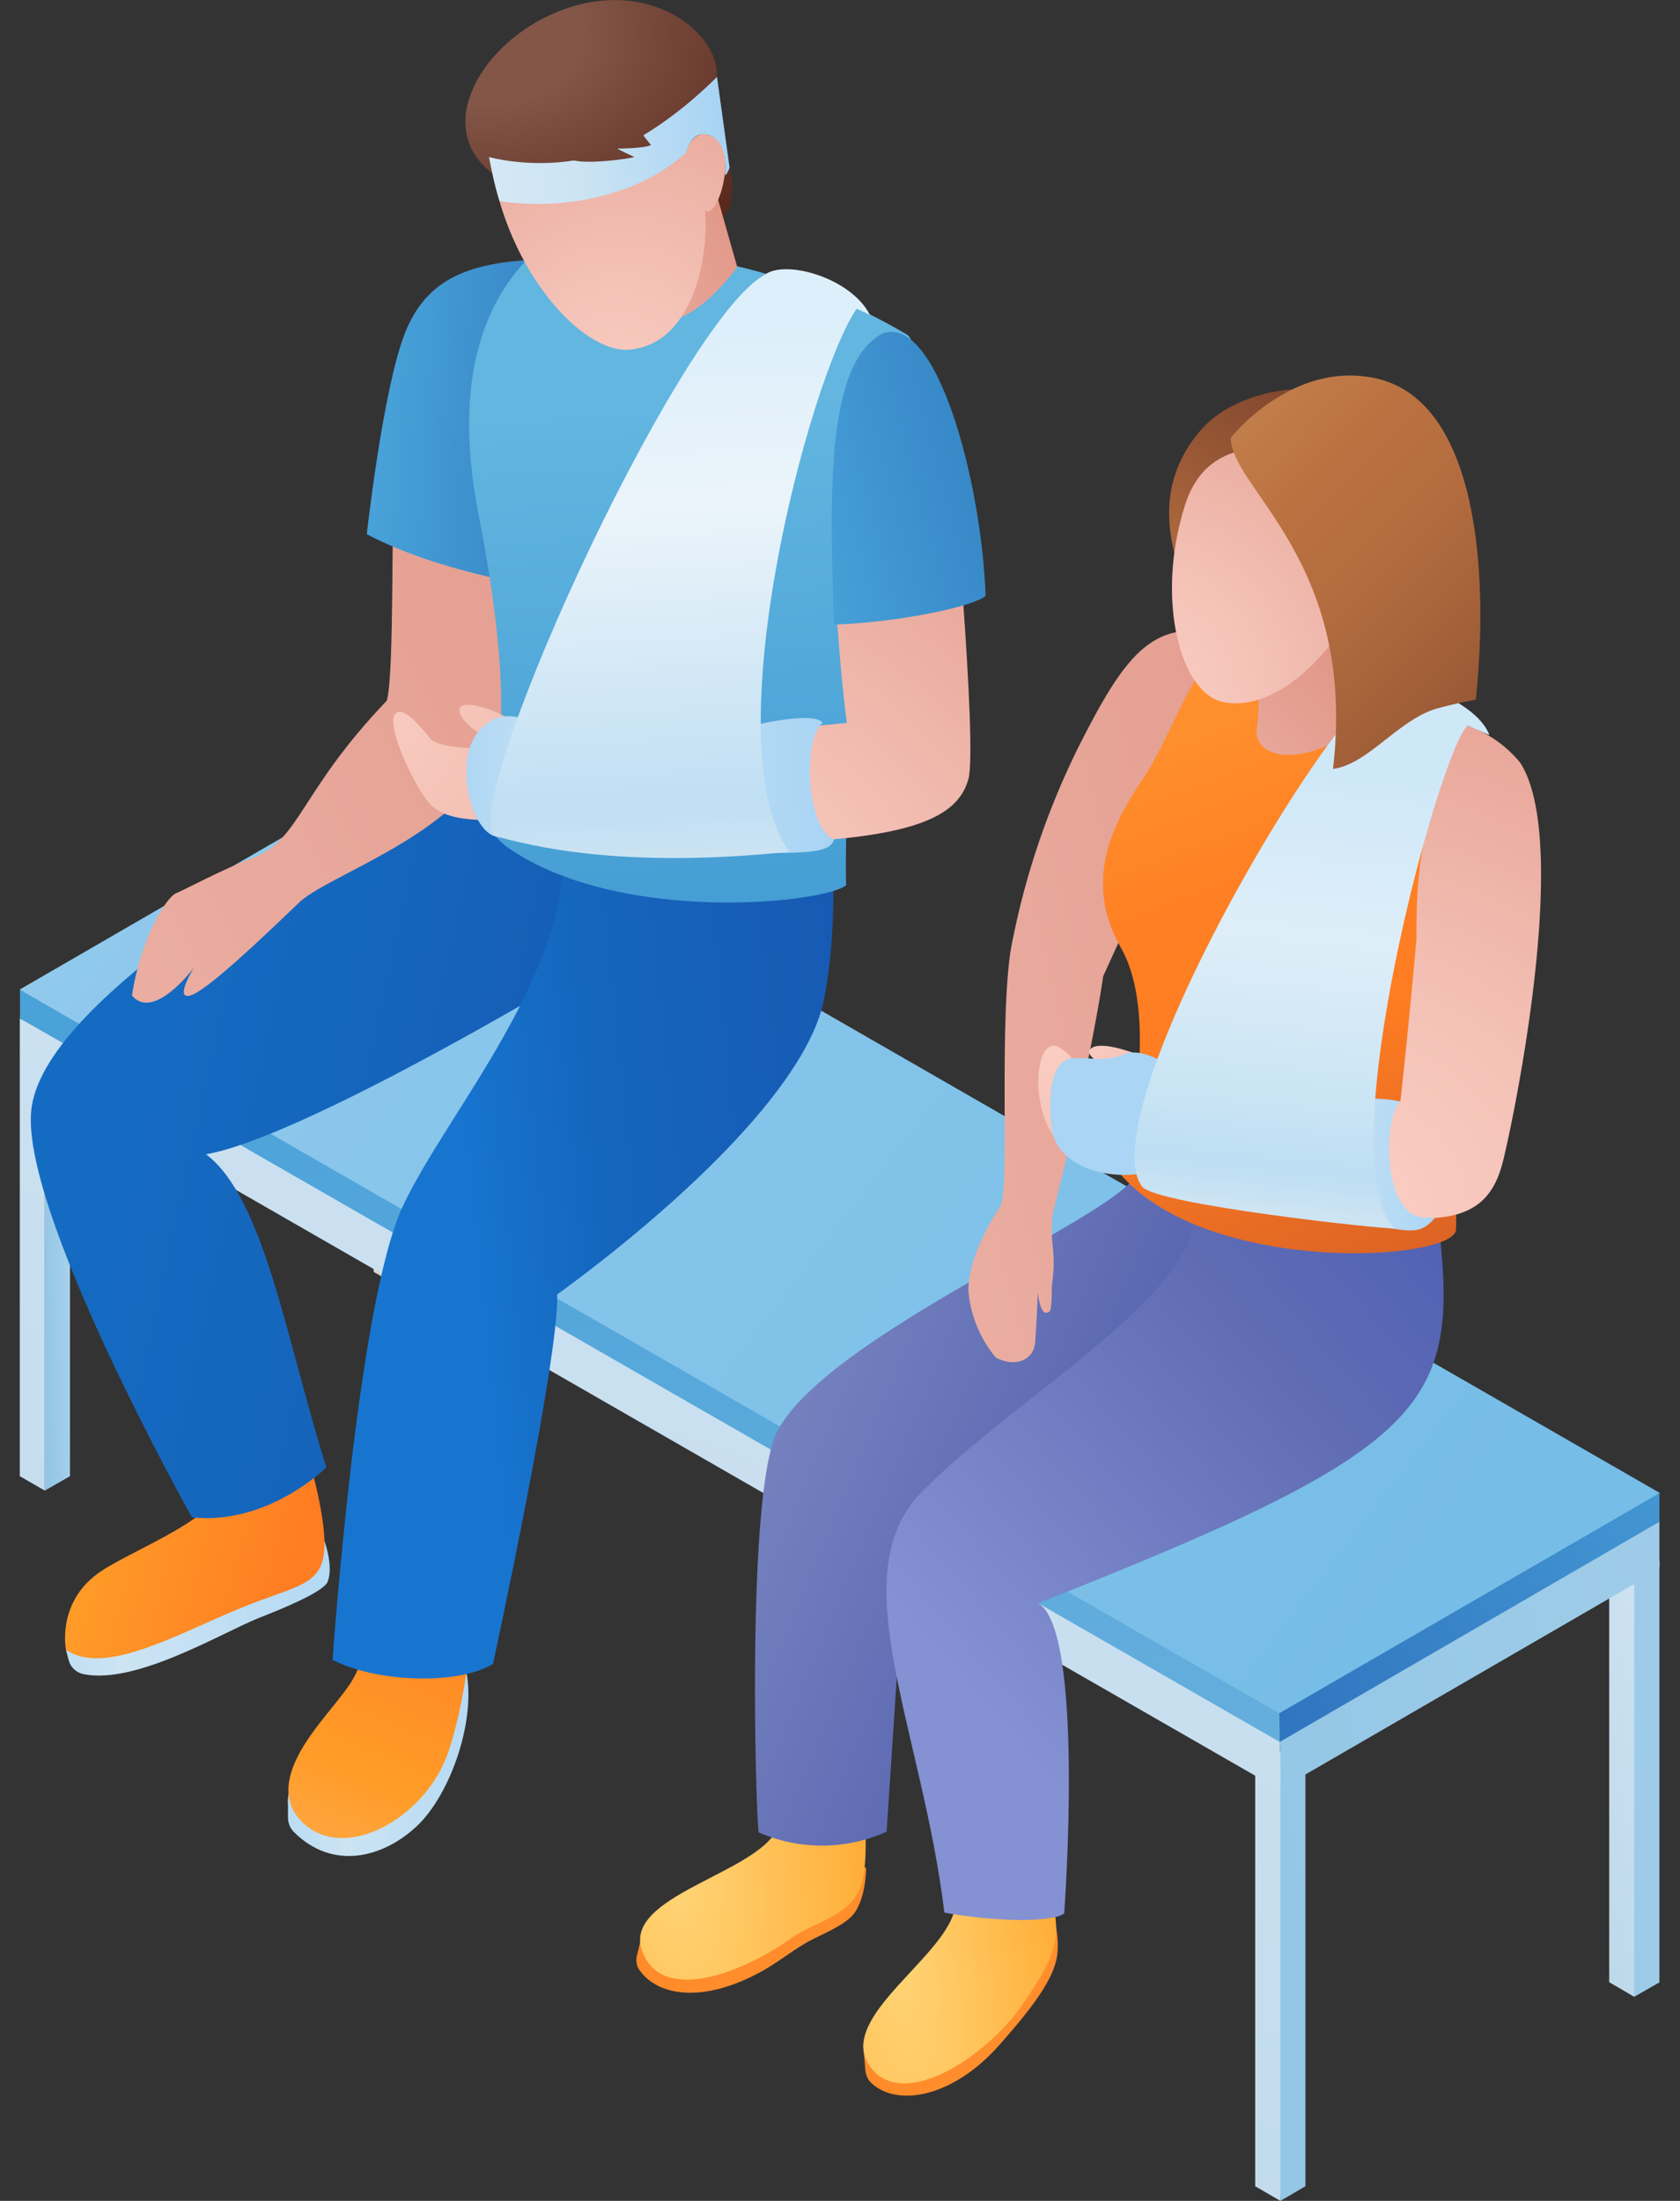 <svg xmlns="http://www.w3.org/2000/svg" width="84" height="110" fill="none"><rect width="100%" height="100%" fill="#333333" stroke="none"/><g clip-path="url(#a)"><path fill="url(#b)" d="M58.72 27.65c-.47-1.9-.45-4.02 1.23-6.05 1.69-2.03 4.68-2.14 4.68-2.14l-2.49 6.09-3.42 2.1Z"/><path fill="url(#c)" d="m43.16 102.22.11 1.26a1 1 0 0 0 .33.66c1.32 1.18 4.06.66 6.34-1.9 1.44-1.63 2.67-3.14 2.9-4.4.16-.88-.1-1.91-.2-2.24-.2-.8-9.48 6.62-9.48 6.62Z"/><path fill="url(#d)" d="M47.77 95.22c-.26 2.47-5.9 5.54-4.33 7.97 1.57 2.43 5.82-.32 7.66-2.97 2.12-3.07 2.05-3.64.94-7.33-1.12-3.7-4.27 2.33-4.27 2.33Z"/><path fill="#D7D0C6" d="M18.68 42.54v21.03l1.26.72 1.25-21.75-1.4.27-1.1-.27Z"/><path fill="#A29B94" d="M19.93 43.27V64.3l1.26-.72V42.55l-.89.24-.37.48Z"/><path fill="#E5E0DC" d="m18.68 42.54 1.26.72 1.25-.72-1.25-.73-1.26.73Z"/><path fill="url(#e)" d="M2.24 53.47V74.5l1.26-.72V52.75l-.89.25-.37.47Z"/><path fill="#E5E0DC" d="m.98 52.74 1.26.72 1.26-.72-1.26-.72-1.26.72Z"/><path fill="url(#f)" d="M80.46 78.04v21.03l1.25.73 1.27-21.76-1.42.28-1.1-.28Z"/><path fill="#E5E0DC" d="m80.46 78.04 1.25.72 1.27-.72-1.27-.73-1.25.73Zm-17.7 10.21 1.26.72 1.25-.72-1.25-.74-1.26.74Z"/><path fill="url(#g)" fill-rule="evenodd" d="M.99 53.26V50.9L64 84.54v3.95l1.27-.25L64.02 110l-1.26-.73V88.75L2.24 53.98V74.5l-1.25-.72V53.26Z" clip-rule="evenodd"/><path fill="url(#h)" fill-rule="evenodd" d="M65.27 88.69v20.58l-1.25.73V88.96h.01l-.06-5.25 19-7.65v23.02l-1.26.72V79.17l-16.44 9.52Z" clip-rule="evenodd"/><path fill="url(#i)" d="M.98 50.89 64 87.07v-3.96L1 49.47v1.42Z"/><path fill="url(#j)" d="m63.99 87.06 18.98-11v-1.42l-19.06 7.73.08 4.7Z"/><path fill="url(#k)" d="m.98 49.46 62.98 36.17 19.01-11h.04l-62.97-36.2L.98 49.46Z"/><path fill="url(#l)" d="m32.16 96.48-.3 1.2a.93.93 0 0 0 .07.72c.88 1.35 3.17 1.78 6.17.12.86-.47 1.7-1.18 2.53-1.59 1-.5 1.83-.85 2.18-1.45.45-.78.47-1.72.5-2.06.07-.83-11.15 3.06-11.15 3.06Z"/><path fill="url(#m)" d="M38.85 91.43c-1.08 2.24-7.72 3.33-6.75 6.06.94 2.66 4.9 1.2 7.5-.64.32-.23.68-.41 1.04-.58 2.68-1.2 2.68-1.9 2.64-5.55-.05-3.86-4.43.7-4.43.7v.01Z"/><path fill="url(#n)" d="M56.82 58.69c-.93 2.1-15.4 8.02-17.94 12.82-1.56 2.95-1.1 18.87-.95 20.07a7.88 7.88 0 0 0 6.4-.03l.89-13.48 16.9-13.77v-7.92l-5.3 2.3v.01Z"/><path fill="url(#o)" d="m3.3 82.46.14.54c.1.34.38.6.72.67 2.63.55 6.94-2.07 8.75-2.79 2.1-.82 3.17-1.38 3.44-1.76.4-.8-.2-2.31-.2-2.31L3.29 82.46Z"/><path fill="url(#p)" d="M3.3 82.46c1.9 1.3 5.4-.7 8.52-2 3.1-1.31 4.5-1.11 4.4-3.52-.11-2.84-2.2-8.72-2.6-8.42-.4.3-2.6 5.61-2.6 5.61.2 1.6-4.27 3.28-5.92 4.37-2.31 1.5-1.8 3.96-1.8 3.96Z"/><path fill="url(#q)" d="M22.55 37.93C15.83 42.24 2.49 49.67 1.59 55.28.8 60.17 9.6 75.84 9.6 75.84c3.81.4 6.72-2.5 6.72-2.5-2-6.33-3.1-13.45-6.02-15.65 4.72-.8 17.95-8.73 17.95-8.73l5.42-8.02-11.13-3Z"/><path fill="url(#r)" d="M14.4 90.09v.74c0 .28.1.54.3.74 1.94 1.93 4.43 1.28 6.1-.26 1.77-1.62 3.18-5.7 2.4-8.24-.64-2.1-6.27 3.5-8.18 5.47-.4.41-.63.96-.63 1.55Z"/><path fill="url(#s)" d="M18.33 81.37c-.2 2.19-.7 2.68-1.83 4.1-1.13 1.4-3.3 4.02-1.2 5.77 2.12 1.76 5.92-.42 7.06-3.52 1.13-3.1 1.48-8.66 1.48-8.66l-5.5 2.31Z"/><path fill="url(#t)" d="M28.16 41.74c.6 6.72-5.82 13.84-8.02 18.55-2.28 4.86-3.51 22.67-3.51 22.67 2.1 1.1 6.22 1.3 8.02.2 0 0 3.31-15.25 3.21-18.46 5.62-4.1 12.43-10.22 13.34-14.74 1.02-5.13.1-11.63-.2-11.43-.3.2-12.84 3.21-12.84 3.21Z"/><path fill="url(#u)" d="M19.74 24c-.2 1.2 0 9.62-.4 11.02-4.32 4.51-4.35 6.94-6.62 7.82-1.8.7-3.41 1.6-3.91 1.8-.5.2-1.8 2.31-2.21 5.12 1.1 1.3 3.1-1.4 3.1-1.4s-1 1.6-.2 1.4c.8-.2 3.52-2.8 5.52-4.71 1.6-1.4 7.72-3.31 9.63-7.32 1.9-4.01.1-13.84.1-13.84l-5.01.1Z"/><path fill="url(#v)" d="M27.26 12.96c-3.71.1-5.92.9-7.02 3.71-1.1 2.81-1.9 10.03-1.9 10.03 3.6 1.9 8.52 2.6 8.52 2.6l.4-16.34Z"/><path fill="url(#w)" d="M26.36 12.96c-2 2.1-3.81 5.82-2.4 12.94 1.4 7.12 1.3 11.53.6 12.13-.19.15-.32.41-.4.72a3.25 3.25 0 0 0 1.32 3.67c5.57 3.8 15.75 2.73 16.83 1.82-.1-1.9.3-11.89.3-11.89s-1.2-11.28 1.7-14.09c.3-.23.66-.43.97-.59.4-.2.4-.75.03-.97a30.41 30.41 0 0 0-8.44-3.39c-4.57-.94-10.51-.35-10.51-.35Z"/><path fill="url(#x)" d="M36.06 10.99c1.2-1.28.12-3.74-.28-4.08-.4-.33 0-.6.07-3.08s-4-5.35-8.75-2.88c-3.5 1.83-5.42 5.89-2.14 7.95 1.53.97.8 1.48 1.13 1.48.33 0 9.96.6 9.96.6Z"/><path fill="url(#y)" d="M32.37 15.94c2.08.87 4.49-2.6 4.49-2.6l-1.54-5.42-2.95 8.02Z"/><path fill="url(#z)" d="M24.55 8.11c.8 5.42 4.6 9.66 7.02 9.36 3.28-.4 3.88-5.08 3.68-6.95.67.47 1.6-2.94.53-3.61-1.13-.7-1.47.67-1.47.67s-.4-.8-1.33-.73c-.65 1.5-2.96 1.94-5.82 1.8-1.47-.08-2.6-.54-2.6-.54Z"/><path fill="url(#A)" d="m36.48 8.38-.63-4.54s-1.61 1.68-3.68 2.92c0 .03.38.48.38.49-.32.17-1.68.18-1.68.17.18.13.45.23.85.43-.37.1-2.23.35-3.02.17-2.35.37-4.25-.17-4.25-.17s.27 1.47.53 2.2c3.08.48 6.95-.23 9.33-2.43 0 0 .17-.74.64-.88.49-.13 1.46.13 1.3 1.98.03.16.23-.34.23-.34Z"/><path fill="url(#B)" d="M25.48 41c-1.8 0-3.07 0-3.88-.72-.8-.73-2.27-3.94-1.87-4.55.4-.6 1.47.8 1.8 1.2.33.4 2.34.61 2.88.34.53-.27-1.07-.73-1.4-1.6-.34-.88 1.67-.28 2.53.32.87.6-.06 5.02-.06 5.02Z"/><path fill="url(#C)" d="M41.67 22.96c-.2 6.69.67 13.17.67 13.17l-2.08.2-.67 4.48 1.4 1.2c5.22-.4 6.96-1.4 7.43-3.07.47-1.68-.88-16.52-.88-16.52-2.6-.46-5.87.54-5.87.54Z"/><path fill="url(#D)" d="M41.7 31.21c-.2-6.21-.47-13.03 2.43-14.54 2.71-1 4.95 7.4 5.15 13.11-.56.53-4.37 1.33-7.58 1.44Z"/><path fill="url(#E)" d="M37.79 36.23s2.94-.7 3.34-.1c-1.08.93-.73 5.41.57 5.81-.2.9-2.1.7-8.73.6-6.62-.1-6.79-.54-8.1-.71-1.31-.18-2.22-3.8-.92-5.3 1.3-1.5 2.74-.2 3.14-.4.4-.2 10.7.1 10.7.1Z"/><path fill="url(#F)" d="M38.2 13.76c1-.83 4.36.11 5.3 1.99-.18-.11-.67-.32-.67-.32-2.42 3.58-7.17 21.83-3.37 27.14-8.57.9-13.13-.37-14.59-.75-2.41-.63 8.92-25.55 13.32-28.06Z"/><path fill="url(#G)" d="M47.22 95.6c-1.1-9.11-5.15-16.87-1.2-20.96 4.73-4.9 14.85-10.35 13.63-14.86h12.1c1.39 10.4.53 12.3-19.84 20.35 2.35 1.35 1.3 15.5 1.3 15.5-.5.43-3.2.47-6-.04Z"/><path fill="url(#H)" d="M61.53 31.86c-3.68-1.15-5.13.64-7.4 5.07a38.63 38.63 0 0 0-3.6 10.58c-.59 4.04-.03 12.05-.52 12.79-.3.46-1.58 2.42-1.59 4.21a6 6 0 0 0 1.37 3.34c.91.5 1.9.17 1.97-.77.07-.93.13-2.53.13-2.53s.04.66.26.97c.1.16.35.1.38-.09.08-.45.04-.98.08-1.31.22-1.61-.14-1.97.02-3.43 1.94-7.62 2.53-11.9 2.53-11.9l3.15-6.91 3.22-10.02Z"/><path fill="url(#I)" d="M56.05 58.72c4.4 5.01 16.45 4.34 16.75 2.77.1-3.07-.62-25.36-.62-25.36-3.66-2.06-6.35-4.2-10.05-4.92-2.38 1.5-3.49 5.52-4.99 7.73-1.5 2.2-3 5.11-1.1 8.42 2.14 3.73.01 11.36.01 11.36Z"/><path fill="url(#J)" d="M62.63 31.82c.42 2.29.32 3.84.21 4.6-.06.44.17.88.57 1.09 2.15 1.08 5.98-2.1 5.98-2.1l-1.56-6.47-5.2 2.88Z"/><path fill="url(#K)" d="M71.76 60.87c2.13-.14 2.93-1.2 3.33-2.61.4-1.4 3.56-16.08.92-20.14a5.96 5.96 0 0 0-2.64-1.85s-.35.05-1.17 2.45c-.83 2.43-1.4 3.78-1.38 8.24a387.6 387.6 0 0 1-.8 8.08s-1.28.34-1.21.44c.07.1.17 5.08.17 5.08s2 .6 1.93.6c-.06 0 .85-.3.85-.3Z"/><path fill="url(#L)" d="M56.61 52.6c-1.02-.35-1.88-.47-2.12-.13-.19.27.49.65.49.65s-1.19 0-1.35-.19a2.6 2.6 0 0 0-.73-.62c-.73-.28-1.02.86-.98 1.97.03 1.12.52 2.63 1.3 2.93.63.25 3.4-4.61 3.4-4.61Z"/><path fill="url(#M)" d="M70.02 55.05c-.8.63-1 5.55 1.11 5.8l.62.02c-.62.69-.97.74-2.37.49-1.4-.25-9.98-3.06-12.24-2.71-2.25.35-4.34-.6-4.55-2.23-.21-1.62-.06-3.54 1.14-3.54s1.47.21 2.64-.24c1.37-.35 3.73 1.86 3.73 1.86l7.67.8c-.07-.38 1.01-.51 2.24-.25Z"/><path fill="url(#N)" d="M74.47 36.74c-.58-1.59-3.89-2.92-5.2-2.52-2.7.84-14.82 21.48-12.17 25.08.64.9 11.96 2.13 12.63 2.1-3.37-3.27 2.3-24.11 3.66-25.13l1.08.47Z"/><path fill="url(#O)" d="M62.93 22.37c-1.88.18-3.1 1.01-3.7 2.94-1.47 4.7-.19 9.36 1.93 9.78 2.61.52 5.3-2.33 6.52-4.64 0 0 .42 1.23 1.5.05 1.1-1.18-.9-10.36-.9-10.36l-5.35 2.23Z"/><path fill="url(#P)" d="M61.54 21.88c0 2.55 6.33 6.17 5.11 16.55 1.74-.23 3.2-2.38 5.1-2.99 1.06-.3 2.04-.47 2.04-.47.68-6.44.06-14.83-4.9-16.04-4.26-1-7.35 2.95-7.35 2.95Z"/></g><defs><linearGradient id="b" x1="56.2" x2="63.57" y1="32.44" y2="19.23" gradientUnits="userSpaceOnUse"><stop offset=".17" stop-color="#BB7241"/><stop offset="1" stop-color="#83482F"/></linearGradient><linearGradient id="c" x1="39.69" x2="47.84" y1="111.34" y2="116.12" gradientUnits="userSpaceOnUse"><stop offset=".01" stop-color="#FF8B2A"/><stop offset=".46" stop-color="#FF8E2C"/><stop offset=".76" stop-color="#FF7D22"/><stop offset="1" stop-color="#DD6424"/></linearGradient><linearGradient id="e" x1="4.78" x2="2.09" y1="57.61" y2="57.68" gradientUnits="userSpaceOnUse"><stop stop-color="#BDDBEF"/><stop offset="1" stop-color="#94C7E6"/></linearGradient><linearGradient id="f" x1="85.22" x2="60.47" y1="38.54" y2="45.58" gradientUnits="userSpaceOnUse"><stop offset="0" stop-color="#EEF8FF"/><stop offset=".85" stop-color="#BCD7EA"/></linearGradient><linearGradient id="g" x1="122.5" x2="38.67" y1="-56.41" y2="167.73" gradientUnits="userSpaceOnUse"><stop offset="0" stop-color="#EEF8FF"/><stop offset=".85" stop-color="#BCD7EA"/></linearGradient><linearGradient id="h" x1="146.27" x2="63.97" y1="77.22" y2="93.03" gradientUnits="userSpaceOnUse"><stop stop-color="#BDDBEF"/><stop offset="1" stop-color="#94C7E6"/></linearGradient><linearGradient id="i" x1="124.65" x2="89.47" y1="130.13" y2="-61.91" gradientUnits="userSpaceOnUse"><stop offset=".11" stop-color="#77B6DE"/><stop offset=".53" stop-color="#48A1D9"/><stop offset="1" stop-color="#2891D2"/></linearGradient><linearGradient id="j" x1="90.66" x2="17.25" y1="77.12" y2="113.57" gradientUnits="userSpaceOnUse"><stop stop-color="#489FD7"/><stop offset=".67" stop-color="#194CA9"/><stop offset=".94" stop-color="#1A43A2"/></linearGradient><linearGradient id="k" x1="70.25" x2="-90.2" y1="80.49" y2="-43.32" gradientUnits="userSpaceOnUse"><stop stop-color="#76BDE7"/><stop offset=".52" stop-color="#9BCEEE"/><stop offset="1" stop-color="#C2DFF1"/></linearGradient><linearGradient id="l" x1="27.71" x2="34.09" y1="104.11" y2="110.58" gradientUnits="userSpaceOnUse"><stop offset=".01" stop-color="#FF8B2A"/><stop offset=".46" stop-color="#FF8E2C"/><stop offset=".76" stop-color="#FF7D22"/><stop offset="1" stop-color="#DD6424"/></linearGradient><linearGradient id="n" x1="32.78" x2="59.74" y1="69.86" y2="81.15" gradientUnits="userSpaceOnUse"><stop stop-color="#818CC4"/><stop offset=".11" stop-color="#7A86C1"/><stop offset=".62" stop-color="#606DB4"/><stop offset=".92" stop-color="#4F5EAE"/></linearGradient><linearGradient id="o" x1="-2.08" x2="32.17" y1="84.84" y2="87.82" gradientUnits="userSpaceOnUse"><stop stop-color="#AAD5F4"/><stop offset=".23" stop-color="#CCE4F3"/><stop offset=".64" stop-color="#AAD5F4"/><stop offset=".92" stop-color="#94C6E4"/></linearGradient><linearGradient id="p" x1="1.05" x2="20.35" y1="66.44" y2="71.6" gradientUnits="userSpaceOnUse"><stop stop-color="#FFAF2B"/><stop offset=".29" stop-color="#FF9C28"/><stop offset=".82" stop-color="#FF7D22"/></linearGradient><linearGradient id="q" x1="-.97" x2="71.32" y1="56.91" y2="72.84" gradientUnits="userSpaceOnUse"><stop stop-color="#146DC3"/><stop offset=".22" stop-color="#1566BD"/><stop offset=".67" stop-color="#194CA9"/><stop offset=".94" stop-color="#1A43A2"/></linearGradient><linearGradient id="r" x1="11.98" x2="34.31" y1="93.84" y2="94.85" gradientUnits="userSpaceOnUse"><stop stop-color="#AAD5F4"/><stop offset=".23" stop-color="#CCE4F3"/><stop offset=".64" stop-color="#AAD5F4"/><stop offset=".92" stop-color="#94C6E4"/></linearGradient><linearGradient id="s" x1="12.61" x2="21.76" y1="93.76" y2="72.34" gradientUnits="userSpaceOnUse"><stop stop-color="#FFAB51"/><stop offset=".29" stop-color="#FF9C28"/><stop offset=".82" stop-color="#FF7D22"/></linearGradient><linearGradient id="t" x1="16.63" x2="78.7" y1="63.06" y2="56.79" gradientUnits="userSpaceOnUse"><stop offset=".11" stop-color="#1775D0"/><stop offset=".22" stop-color="#1566BD"/><stop offset=".67" stop-color="#194CA9"/><stop offset=".94" stop-color="#1A43A2"/></linearGradient><linearGradient id="u" x1=".5" x2="62.04" y1="48.17" y2="17.21" gradientUnits="userSpaceOnUse"><stop stop-color="#EBB0A4"/><stop offset=".69" stop-color="#E19788"/><stop offset="1" stop-color="#C4786B"/></linearGradient><linearGradient id="v" x1="16.85" x2="32.6" y1="27.24" y2="28.14" gradientUnits="userSpaceOnUse"><stop offset=".12" stop-color="#48A1D9"/><stop offset=".48" stop-color="#3B8ECB"/><stop offset=".71" stop-color="#3383C2"/></linearGradient><linearGradient id="w" x1="27.48" x2="24.93" y1="61.45" y2="20.81" gradientUnits="userSpaceOnUse"><stop stop-color="#338ECC"/><stop offset="1" stop-color="#62B6E0"/></linearGradient><linearGradient id="y" x1="30.29" x2="41.26" y1="16.93" y2="11.07" gradientUnits="userSpaceOnUse"><stop stop-color="#EBB0A4"/><stop offset=".69" stop-color="#E19788"/><stop offset="1" stop-color="#C4786B"/></linearGradient><linearGradient id="A" x1="24.45" x2="42.37" y1="7.02" y2="4.46" gradientUnits="userSpaceOnUse"><stop stop-color="#D4E8F5"/><stop offset=".23" stop-color="#CCE4F3"/><stop offset=".62" stop-color="#AAD5F4"/><stop offset=".92" stop-color="#94C6E4"/></linearGradient><linearGradient id="D" x1="39.32" x2="57.69" y1="32.88" y2="27.99" gradientUnits="userSpaceOnUse"><stop offset=".12" stop-color="#48A1D9"/><stop offset=".48" stop-color="#3B8ECB"/><stop offset=".71" stop-color="#3383C2"/></linearGradient><linearGradient id="E" x1="22.56" x2="51.39" y1="43.64" y2="42.64" gradientUnits="userSpaceOnUse"><stop stop-color="#AAD5F4"/><stop offset=".23" stop-color="#CCE4F3"/><stop offset=".64" stop-color="#AAD5F4"/><stop offset=".92" stop-color="#94C6E4"/></linearGradient><linearGradient id="F" x1="44.89" x2="43.5" y1="42.89" y2="16.2" gradientUnits="userSpaceOnUse"><stop offset=".01" stop-color="#CDE4F3"/><stop offset=".12" stop-color="#C0DFF3"/><stop offset=".68" stop-color="#EBF4FA"/><stop offset="1" stop-color="#DDEFFA"/></linearGradient><linearGradient id="G" x1="38.65" x2="67.55" y1="73.37" y2="48.21" gradientUnits="userSpaceOnUse"><stop stop-color="#8491D3"/><stop offset=".58" stop-color="#606DB4"/><stop offset=".92" stop-color="#4E5EB6"/></linearGradient><linearGradient id="H" x1="44.2" x2="94.46" y1="65.37" y2="52.8" gradientUnits="userSpaceOnUse"><stop stop-color="#EBB0A4"/><stop offset=".69" stop-color="#E19788"/><stop offset="1" stop-color="#C4786B"/></linearGradient><linearGradient id="I" x1="33.99" x2="51.71" y1="21.2" y2="69.38" gradientUnits="userSpaceOnUse"><stop stop-color="#FFA538"/><stop offset=".46" stop-color="#FF8E2C"/><stop offset=".49" stop-color="#FF8B2A"/><stop offset=".61" stop-color="#FF8024"/><stop offset=".76" stop-color="#FF7D22"/><stop offset="1" stop-color="#DD6424"/></linearGradient><linearGradient id="J" x1="59.48" x2="68.86" y1="38.65" y2="29.2" gradientUnits="userSpaceOnUse"><stop stop-color="#EBB0A4"/><stop offset=".69" stop-color="#E19788"/><stop offset="1" stop-color="#C4786B"/></linearGradient><linearGradient id="M" x1="54.91" x2="81.9" y1="61.85" y2="61.9" gradientUnits="userSpaceOnUse"><stop offset=".2" stop-color="#AAD5F4"/><stop offset=".39" stop-color="#CCE4F3"/><stop offset=".64" stop-color="#AAD5F4"/><stop offset=".92" stop-color="#94C6E4"/></linearGradient><linearGradient id="N" x1="72.15" x2="74.47" y1="61.41" y2="39.62" gradientUnits="userSpaceOnUse"><stop stop-color="#CDE4F3"/><stop offset=".1" stop-color="#BDDEF3"/><stop offset=".24" stop-color="#C9E4F4"/><stop offset=".63" stop-color="#DEEEF8"/><stop offset="1" stop-color="#CFE8F8"/></linearGradient><linearGradient id="P" x1="61.54" x2="79.64" y1="20.5" y2="38.43" gradientUnits="userSpaceOnUse"><stop stop-color="#C27F4C"/><stop offset=".21" stop-color="#BB7241"/><stop offset=".39" stop-color="#B46D3F"/><stop offset=".67" stop-color="#A05E38"/><stop offset=".96" stop-color="#83482F"/></linearGradient><radialGradient id="d" cx="0" cy="0" r="1" gradientTransform="matrix(9.91 -1.72 5.28 30.36 44.63 97.11)" gradientUnits="userSpaceOnUse"><stop stop-color="#FFD577"/><stop offset=".94" stop-color="#FFA82E"/></radialGradient><radialGradient id="m" cx="0" cy="0" r="1" gradientTransform="matrix(11.6 -1.35 2.83 24.24 33.72 93.44)" gradientUnits="userSpaceOnUse"><stop stop-color="#FFD577"/><stop offset=".94" stop-color="#FFA82E"/></radialGradient><radialGradient id="x" cx="0" cy="0" r="1" gradientTransform="matrix(22.02 0 0 15.6 24.05 1.65)" gradientUnits="userSpaceOnUse"><stop offset=".23" stop-color="#835648"/><stop offset="1" stop-color="#48170B"/></radialGradient><radialGradient id="z" cx="0" cy="0" r="1" gradientTransform="matrix(3.39 -19.13 14.84 2.63 30.41 21.5)" gradientUnits="userSpaceOnUse"><stop stop-color="#FBCFC5"/><stop offset=".4" stop-color="#F4C1B6"/><stop offset="1" stop-color="#E6A597"/></radialGradient><radialGradient id="B" cx="0" cy="0" r="1" gradientTransform="matrix(12.7 19.44 -15.46 10.1 17.15 33.72)" gradientUnits="userSpaceOnUse"><stop stop-color="#FBCFC5"/><stop offset=".4" stop-color="#F4C1B6"/><stop offset="1" stop-color="#E6A597"/></radialGradient><radialGradient id="C" cx="0" cy="0" r="1" gradientTransform="matrix(15.2 -21.77 28.1 19.63 33.3 47.22)" gradientUnits="userSpaceOnUse"><stop stop-color="#FBCFC5"/><stop offset=".4" stop-color="#F4C1B6"/><stop offset="1" stop-color="#E6A294"/></radialGradient><radialGradient id="K" cx="0" cy="0" r="1" gradientTransform="matrix(11 -25.33 27.23 11.83 67.36 60.38)" gradientUnits="userSpaceOnUse"><stop stop-color="#FBCFC5"/><stop offset=".4" stop-color="#F4C1B6"/><stop offset="1" stop-color="#E6A294"/></radialGradient><radialGradient id="L" cx="0" cy="0" r="1" gradientTransform="matrix(14.89 8.86 -7.55 12.69 51.92 51.75)" gradientUnits="userSpaceOnUse"><stop stop-color="#FBCFC5"/><stop offset=".4" stop-color="#F4C1B6"/><stop offset="1" stop-color="#E6A597"/></radialGradient><radialGradient id="O" cx="0" cy="0" r="1" gradientTransform="matrix(14.21 -8.58 8.48 14.06 56.69 34.68)" gradientUnits="userSpaceOnUse"><stop stop-color="#FBCFC5"/><stop offset=".4" stop-color="#F4C1B6"/><stop offset="1" stop-color="#E6A597"/></radialGradient><clipPath id="a"><path fill="#fff" d="M.98 0h82.03v110H.98z"/></clipPath></defs></svg>